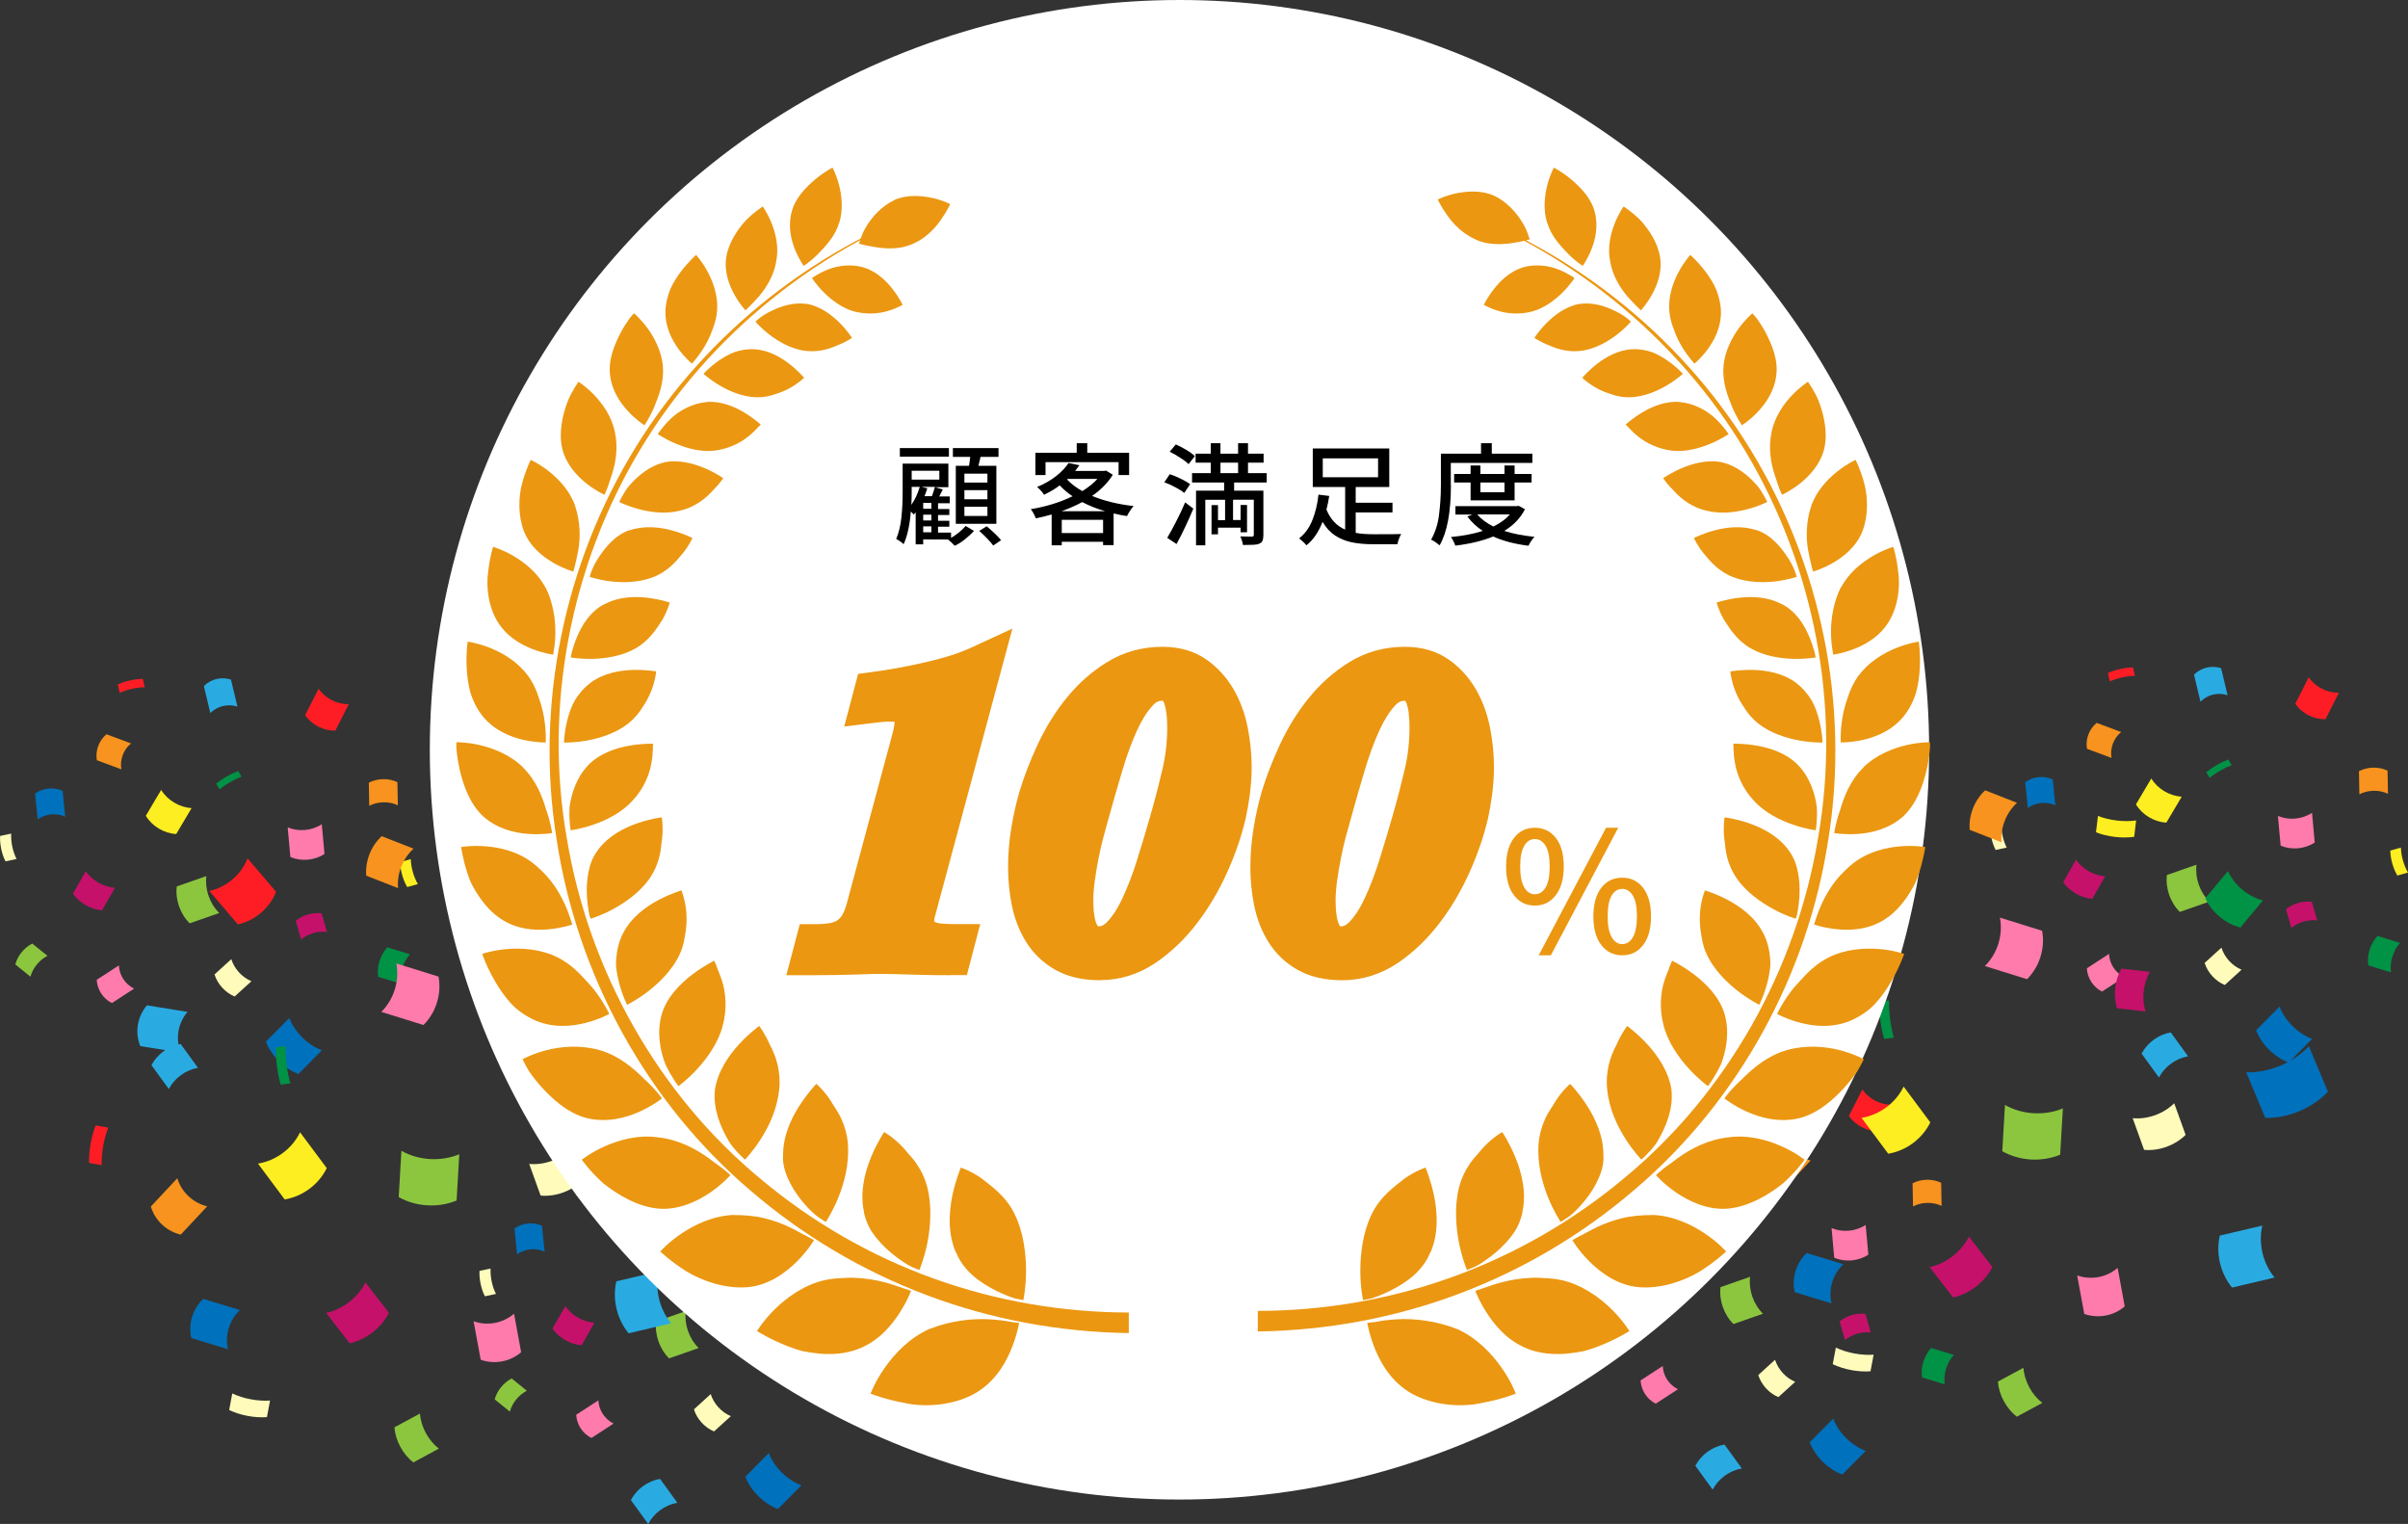 <?xml version="1.0" encoding="UTF-8"?>
<svg id="_レイヤー_2" data-name="レイヤー 2" xmlns="http://www.w3.org/2000/svg" viewBox="0 0 223.82 141.63">
  <rect x="0" y="0" width="223.82" height="141.63" fill="#333333" stroke="none"/>
  <defs>
    <style>
      .cls-1 {
        fill: #29abe2;
      }

      .cls-2 {
        fill: #0071bc;
      }

      .cls-3 {
        fill: #8cc63f;
      }

      .cls-4 {
        fill: #fff;
      }

      .cls-5 {
        fill: #009245;
      }

      .cls-6 {
        fill: #ff1d25;
      }

      .cls-7 {
        fill: #fffcbb;
      }

      .cls-8 {
        fill: #eb9711;
      }

      .cls-9 {
        fill: #fcee21;
      }

      .cls-10 {
        fill: #ff7bac;
      }

      .cls-11 {
        fill: #c5116a;
      }

      .cls-12 {
        fill: #f7931e;
      }
    </style>
  </defs>
  <g id="_月桂冠" data-name="月桂冠">
    <g>
      <g>
        <path class="cls-6" d="M154.62,101.62l-.17-.78c.68-.31,1.58-.51,2.33-.52l.17.78c-.75.01-1.65.21-2.33.52Z"/>
        <path class="cls-12" d="M154.78,108.73l-2.28-.85c-.15-.9.2-1.83.9-2.41l2.28.85c-.71.58-1.05,1.51-.9,2.41Z"/>
        <path class="cls-2" d="M147,113.38l-.24-2.4c.74-.53,1.73-.63,2.56-.25l.24,2.4c-.83-.37-1.82-.28-2.56.25Z"/>
        <path class="cls-1" d="M163.04,103.5l-.6-2.51c.66-.66,1.64-.89,2.52-.6l.6,2.51c-.89-.29-1.86-.06-2.52.6Z"/>
        <path class="cls-9" d="M182.33,119.39l-.99.28c-.39-.66-.64-1.55-.66-2.32l.99-.28c.02.76.27,1.66.66,2.32Z"/>
        <path class="cls-7" d="M145.04,117.06l-1.03.22c-.35-.68-.54-1.6-.5-2.36l1.03-.22c-.04.77.15,1.68.5,2.36Z"/>
        <path class="cls-5" d="M163.9,110.59l-.31-.53c.57-.46,1.36-.92,2.05-1.18l.31.53c-.69.26-1.48.71-2.05,1.18Z"/>
        <path class="cls-3" d="M146.32,128l-1.41-1.14c.22-.81.83-1.56,1.58-1.94l1.41,1.14c-.75.38-1.36,1.13-1.58,1.94Z"/>
        <path class="cls-11" d="M171.49,124.54l-.5-1.73c.64-.54,1.57-.81,2.4-.7l.5,1.73c-.83-.11-1.76.16-2.4.7Z"/>
        <path class="cls-10" d="M155.96,129.11l-2.06,1.34c-.82-.41-1.36-1.25-1.41-2.16l2.06-1.34c.04.92.59,1.75,1.41,2.16Z"/>
        <path class="cls-6" d="M175.91,102.68l-1.25,2.46c-1.1.02-2.18-.53-2.81-1.43l1.25-2.46c.63.9,1.71,1.45,2.81,1.43Z"/>
        <path class="cls-12" d="M177.81,112.12l-.04-2.15c.81-.42,1.84-.44,2.66-.05l.04,2.15c-.82-.39-1.85-.37-2.66.05Z"/>
        <path class="cls-2" d="M173.42,134.84l-2.18,2.2c-1.34-.51-2.51-1.67-3.03-3l2.18-2.2c.52,1.33,1.69,2.49,3.03,3Z"/>
        <path class="cls-1" d="M159.19,138.44l-1.61-2.22c.53-1.02,1.58-1.78,2.71-1.97l1.61,2.22c-1.13.19-2.18.95-2.71,1.97Z"/>
        <path class="cls-9" d="M161.3,112.33l-1.43,2.41c-1.14-.06-2.23-.72-2.83-1.69l1.43-2.41c.6.97,1.69,1.62,2.83,1.69Z"/>
        <path class="cls-7" d="M166.86,128.42l-1.56,1.42c-.87-.36-1.59-1.15-1.87-2.05l1.56-1.42c.28.9,1,1.69,1.87,2.05Z"/>
        <path class="cls-5" d="M180.76,128.66l-2.11-.65c-.14-.96.19-2.02.85-2.74l2.11.65c-.66.72-.98,1.78-.85,2.74Z"/>
        <path class="cls-3" d="M163.87,122.09l-2.75.96c-.88-.87-1.35-2.2-1.2-3.43l2.75-.96c-.15,1.23.31,2.56,1.2,3.43Z"/>
        <path class="cls-11" d="M154.18,119.74l-1.19,2.09c-1.06-.08-2.1-.68-2.71-1.54l1.19-2.09c.61.87,1.65,1.46,2.71,1.54Z"/>
        <path class="cls-10" d="M173.41,113.84l.25,2.76c-.92.61-2.15.72-3.17.29l-.25-2.76c1.02.43,2.24.32,3.17-.29Z"/>
      </g>
      <g>
        <path class="cls-6" d="M55.69,104.82l-.17-.78c.68-.31,1.58-.51,2.33-.52l.17.78c-.75.01-1.65.21-2.33.52Z"/>
        <path class="cls-12" d="M55.84,111.92l-2.28-.85c-.15-.9.2-1.83.9-2.41l2.28.85c-.71.58-1.05,1.51-.9,2.41Z"/>
        <path class="cls-2" d="M48.06,116.57l-.24-2.4c.74-.53,1.73-.63,2.56-.25l.24,2.4c-.83-.37-1.82-.28-2.56.25Z"/>
        <path class="cls-1" d="M64.11,106.69l-.6-2.51c.66-.66,1.64-.89,2.52-.6l.6,2.51c-.89-.29-1.86-.06-2.52.6Z"/>
        <path class="cls-9" d="M83.4,122.58l-.99.28c-.39-.66-.64-1.55-.66-2.32l.99-.28c.02.76.27,1.66.66,2.32Z"/>
        <path class="cls-7" d="M46.1,120.25l-1.03.22c-.35-.68-.54-1.6-.5-2.36l1.03-.22c-.04.77.15,1.68.5,2.36Z"/>
        <path class="cls-5" d="M64.96,113.78l-.31-.53c.57-.46,1.36-.92,2.05-1.18l.31.53c-.69.26-1.48.71-2.05,1.18Z"/>
        <path class="cls-3" d="M47.39,131.19l-1.41-1.14c.22-.81.83-1.56,1.58-1.94l1.41,1.14c-.75.38-1.36,1.13-1.58,1.94Z"/>
        <path class="cls-11" d="M72.56,127.73l-.5-1.73c.64-.54,1.57-.81,2.4-.7l.5,1.73c-.83-.11-1.76.16-2.4.7Z"/>
        <path class="cls-10" d="M57.03,132.3l-2.06,1.34c-.82-.41-1.36-1.25-1.41-2.16l2.06-1.34c.04.92.59,1.75,1.41,2.16Z"/>
        <path class="cls-6" d="M76.98,105.87l-1.25,2.46c-1.1.02-2.18-.53-2.81-1.43l1.25-2.46c.63.9,1.71,1.45,2.81,1.43Z"/>
        <path class="cls-12" d="M78.88,115.31l-.04-2.15c.81-.42,1.84-.44,2.66-.05l.04,2.15c-.82-.39-1.85-.37-2.66.05Z"/>
        <path class="cls-2" d="M74.49,138.04l-2.18,2.2c-1.34-.51-2.51-1.67-3.03-3l2.18-2.2c.52,1.33,1.69,2.49,3.03,3Z"/>
        <path class="cls-1" d="M60.25,141.63l-1.61-2.22c.53-1.02,1.58-1.78,2.71-1.97l1.61,2.22c-1.13.19-2.18.95-2.71,1.97Z"/>
        <path class="cls-9" d="M62.37,115.52l-1.43,2.41c-1.14-.06-2.23-.72-2.83-1.69l1.43-2.41c.6.97,1.69,1.62,2.83,1.69Z"/>
        <path class="cls-7" d="M67.93,131.61l-1.56,1.42c-.87-.36-1.59-1.15-1.87-2.05l1.56-1.42c.28.9,1,1.69,1.87,2.05Z"/>
        <path class="cls-5" d="M81.82,131.86l-2.11-.65c-.14-.96.19-2.02.85-2.74l2.11.65c-.66.72-.98,1.78-.85,2.74Z"/>
        <path class="cls-3" d="M64.94,125.28l-2.75.96c-.88-.87-1.35-2.2-1.2-3.43l2.75-.96c-.15,1.23.31,2.56,1.2,3.43Z"/>
        <path class="cls-11" d="M55.25,122.93l-1.19,2.09c-1.06-.08-2.1-.68-2.71-1.54l1.19-2.09c.61.87,1.65,1.46,2.71,1.54Z"/>
        <path class="cls-10" d="M74.48,117.03l.25,2.76c-.92.61-2.15.72-3.17.29l-.25-2.76c1.02.43,2.24.32,3.17-.29Z"/>
      </g>
      <g>
        <path class="cls-6" d="M196.1,63.33l-.17-.78c.68-.31,1.58-.51,2.33-.52l.17.78c-.75.01-1.65.21-2.33.52Z"/>
        <path class="cls-12" d="M196.26,70.44l-2.28-.85c-.15-.9.2-1.83.9-2.41l2.28.85c-.71.58-1.05,1.51-.9,2.41Z"/>
        <path class="cls-2" d="M188.48,75.09l-.24-2.4c.74-.53,1.73-.63,2.56-.25l.24,2.4c-.83-.37-1.82-.28-2.56.25Z"/>
        <path class="cls-1" d="M204.53,65.21l-.6-2.51c.66-.66,1.64-.89,2.52-.6l.6,2.51c-.89-.29-1.86-.06-2.52.6Z"/>
        <path class="cls-9" d="M223.82,81.09l-.99.28c-.39-.66-.64-1.55-.66-2.32l.99-.28c.02.76.27,1.66.66,2.32Z"/>
        <path class="cls-7" d="M186.52,78.77l-1.03.22c-.35-.68-.54-1.6-.5-2.36l1.03-.22c-.04.77.15,1.68.5,2.36Z"/>
        <path class="cls-5" d="M205.38,72.29l-.31-.53c.57-.46,1.36-.92,2.05-1.18l.31.53c-.69.26-1.48.71-2.05,1.18Z"/>
        <path class="cls-3" d="M187.81,89.71l-1.41-1.14c.22-.81.83-1.56,1.58-1.94l1.41,1.14c-.75.38-1.36,1.13-1.58,1.94Z"/>
        <path class="cls-11" d="M212.98,86.24l-.5-1.73c.64-.54,1.57-.81,2.4-.7l.5,1.73c-.83-.11-1.76.16-2.4.7Z"/>
        <path class="cls-10" d="M197.44,90.81l-2.06,1.34c-.82-.41-1.36-1.25-1.41-2.16l2.06-1.34c.04.92.59,1.75,1.41,2.16Z"/>
        <path class="cls-6" d="M217.4,64.38l-1.25,2.46c-1.1.02-2.18-.53-2.81-1.43l1.25-2.46c.63.9,1.71,1.45,2.81,1.43Z"/>
        <path class="cls-12" d="M219.3,73.82l-.04-2.15c.81-.42,1.84-.44,2.66-.05l.04,2.15c-.82-.39-1.85-.37-2.66.05Z"/>
        <path class="cls-2" d="M214.91,96.55l-2.18,2.2c-1.34-.51-2.51-1.67-3.03-3l2.18-2.2c.52,1.33,1.69,2.49,3.03,3Z"/>
        <path class="cls-1" d="M200.67,100.14l-1.61-2.22c.53-1.02,1.58-1.78,2.71-1.97l1.61,2.22c-1.13.19-2.18.95-2.71,1.97Z"/>
        <path class="cls-9" d="M202.79,74.04l-1.43,2.41c-1.14-.06-2.23-.72-2.83-1.69l1.43-2.41c.6.97,1.69,1.62,2.83,1.69Z"/>
        <path class="cls-7" d="M208.35,90.12l-1.56,1.42c-.87-.36-1.59-1.15-1.87-2.05l1.56-1.42c.28.9,1,1.69,1.87,2.05Z"/>
        <path class="cls-5" d="M222.24,90.37l-2.11-.65c-.14-.96.19-2.02.85-2.74l2.11.65c-.66.72-.98,1.78-.85,2.74Z"/>
        <path class="cls-3" d="M205.36,83.79l-2.75.96c-.88-.87-1.35-2.2-1.2-3.43l2.75-.96c-.15,1.23.31,2.56,1.2,3.43Z"/>
        <path class="cls-11" d="M195.67,81.44l-1.19,2.09c-1.06-.08-2.1-.68-2.71-1.54l1.19-2.09c.61.87,1.65,1.46,2.71,1.54Z"/>
        <path class="cls-10" d="M214.9,75.54l.25,2.76c-.92.61-2.15.72-3.17.29l-.25-2.76c1.02.43,2.24.32,3.17-.29Z"/>
      </g>
      <g>
        <path class="cls-6" d="M158.5,104.02l-1.17-.21c-.03-1.11.21-2.45.61-3.48l1.17.21c-.41,1.03-.64,2.37-.61,3.48Z"/>
        <path class="cls-12" d="M168.3,107.85l-2.46,2.63c-1.32-.31-2.39-1.31-2.78-2.61l2.46-2.63c.39,1.29,1.47,2.3,2.78,2.61Z"/>
        <path class="cls-2" d="M170.23,121.13l-3.41-1.04c-.3-1.31.13-2.72,1.11-3.64l3.41,1.04c-.98.92-1.41,2.33-1.11,3.64Z"/>
        <path class="cls-1" d="M165.86,93.58l-3.77-.61c-.52-1.28-.28-2.74.62-3.79l3.77.61c-.9,1.05-1.14,2.51-.62,3.79Z"/>
        <path class="cls-9" d="M198.55,76.25l-.18,1.52c-1.12.16-2.49,0-3.55-.42l.18-1.52c1.05.41,2.42.58,3.55.42Z"/>
        <path class="cls-7" d="M174.15,125.9l-.29,1.54c-1.13.09-2.49-.17-3.51-.66l.29-1.54c1.02.49,2.38.74,3.51.66Z"/>
        <path class="cls-5" d="M176.03,96.44l-.9.11c-.31-1.04-.48-2.38-.44-3.47l.9-.11c-.04,1.09.14,2.43.44,3.47Z"/>
        <path class="cls-3" d="M189.83,130.38l-2.37,1.28c-.98-.76-1.66-2.02-1.76-3.26l2.37-1.28c.1,1.24.78,2.5,1.76,3.26Z"/>
        <path class="cls-11" d="M199.42,94l-2.65-.3c-.37-1.19-.21-2.61.41-3.68l2.65.3c-.62,1.07-.78,2.5-.41,3.68Z"/>
        <path class="cls-10" d="M196.83,117.83l.66,3.58c-1.03.89-2.48,1.15-3.76.7l-.66-3.58c1.28.46,2.73.19,3.76-.7Z"/>
        <path class="cls-6" d="M172.05,75.51l2.65,3.11c-.59,1.51-1.96,2.68-3.55,3.03-.88-1.04-1.77-2.08-2.65-3.11,1.59-.34,2.96-1.51,3.55-3.03Z"/>
        <path class="cls-12" d="M186.04,78.28l-2.96-1.16c-.11-1.34.44-2.76,1.44-3.67l2.96,1.16c-1,.91-1.56,2.32-1.44,3.67Z"/>
        <path class="cls-2" d="M214.61,97.23l1.77,4.23c-1.46,1.54-3.71,2.48-5.83,2.43-.59-1.41-1.18-2.82-1.77-4.23,2.12.05,4.37-.89,5.83-2.43Z"/>
        <path class="cls-1" d="M211.42,118.73c-1.32.31-2.63.62-3.95.93-1.09-1.31-1.53-3.17-1.14-4.83l3.95-.93c-.39,1.66.05,3.52,1.14,4.83Z"/>
        <path class="cls-9" d="M176.94,100.98c.83,1.11,1.65,2.22,2.48,3.33-.74,1.52-2.25,2.64-3.91,2.91-.83-1.11-1.65-2.22-2.48-3.33,1.67-.27,3.18-1.39,3.91-2.91Z"/>
        <path class="cls-7" d="M202.09,102.53l1.06,2.94c-.99.98-2.48,1.52-3.86,1.39l-1.06-2.94c1.38.13,2.88-.41,3.86-1.39Z"/>
        <path class="cls-5" d="M210.34,83.68l-2.1,2.52c-1.4-.36-2.66-1.41-3.26-2.72l2.1-2.52c.61,1.31,1.87,2.36,3.26,2.72Z"/>
        <path class="cls-3" d="M191.74,103.01l-.25,4.3c-1.7.71-3.78.59-5.38-.32l.25-4.3c1.6.91,3.68,1.03,5.38.32Z"/>
        <path class="cls-11" d="M183.01,114.93l2.18,2.82c-.71,1.4-2.12,2.49-3.65,2.83l-2.18-2.82c1.53-.34,2.94-1.43,3.65-2.83Z"/>
        <path class="cls-10" d="M185.89,85.28l3.92,1.22c.31,1.61-.24,3.35-1.4,4.5l-3.92-1.22c1.17-1.15,1.71-2.89,1.4-4.5Z"/>
      </g>
      <g>
        <path class="cls-6" d="M11.12,64.39l-.17-.78c.68-.31,1.58-.51,2.33-.52l.17.78c-.75.01-1.65.21-2.33.52Z"/>
        <path class="cls-12" d="M11.28,71.5l-2.28-.85c-.15-.9.2-1.83.9-2.41l2.28.85c-.71.58-1.05,1.51-.9,2.41Z"/>
        <path class="cls-2" d="M3.5,76.15l-.24-2.4c.74-.53,1.73-.63,2.56-.25l.24,2.4c-.83-.37-1.82-.28-2.56.25Z"/>
        <path class="cls-1" d="M19.55,66.27l-.6-2.51c.66-.66,1.64-.89,2.52-.6l.6,2.51c-.89-.29-1.86-.06-2.52.6Z"/>
        <path class="cls-9" d="M38.84,82.16l-.99.28c-.39-.66-.64-1.55-.66-2.32l.99-.28c.02.76.27,1.66.66,2.32Z"/>
        <path class="cls-7" d="M1.54,79.83l-1.03.22c-.35-.68-.54-1.6-.5-2.36l1.03-.22c-.04.77.15,1.68.5,2.36Z"/>
        <path class="cls-5" d="M20.4,73.36l-.31-.53c.57-.46,1.36-.92,2.05-1.18l.31.53c-.69.26-1.48.71-2.05,1.18Z"/>
        <path class="cls-3" d="M2.83,90.77l-1.41-1.14c.22-.81.83-1.56,1.58-1.94l1.41,1.14c-.75.38-1.36,1.13-1.58,1.94Z"/>
        <path class="cls-11" d="M27.99,87.31l-.5-1.73c.64-.54,1.57-.81,2.4-.7l.5,1.73c-.83-.11-1.76.16-2.4.7Z"/>
        <path class="cls-10" d="M12.46,91.88l-2.06,1.34c-.82-.41-1.36-1.25-1.41-2.16l2.06-1.34c.04.92.59,1.75,1.41,2.16Z"/>
        <path class="cls-6" d="M32.42,65.44l-1.25,2.46c-1.1.02-2.18-.53-2.81-1.43l1.25-2.46c.63.9,1.71,1.45,2.81,1.43Z"/>
        <path class="cls-12" d="M34.32,74.89l-.04-2.15c.81-.42,1.84-.44,2.66-.05l.04,2.15c-.82-.39-1.85-.37-2.66.05Z"/>
        <path class="cls-2" d="M29.92,97.61l-2.18,2.2c-1.34-.51-2.51-1.67-3.03-3l2.18-2.2c.52,1.33,1.69,2.49,3.03,3Z"/>
        <path class="cls-1" d="M15.69,101.21l-1.61-2.22c.53-1.02,1.58-1.78,2.71-1.97l1.61,2.22c-1.13.19-2.18.95-2.71,1.97Z"/>
        <path class="cls-9" d="M17.81,75.1l-1.43,2.41c-1.14-.06-2.23-.72-2.83-1.69l1.43-2.41c.6.97,1.69,1.62,2.83,1.69Z"/>
        <path class="cls-7" d="M23.37,91.19l-1.56,1.42c-.87-.36-1.59-1.15-1.87-2.05l1.56-1.42c.28.9,1,1.69,1.87,2.05Z"/>
        <path class="cls-5" d="M37.26,91.43l-2.11-.65c-.14-.96.19-2.02.85-2.74l2.11.65c-.66.72-.98,1.78-.85,2.74Z"/>
        <path class="cls-3" d="M20.38,84.85l-2.75.96c-.88-.87-1.35-2.2-1.2-3.43l2.75-.96c-.15,1.23.31,2.56,1.2,3.43Z"/>
        <path class="cls-11" d="M10.68,82.51l-1.19,2.09c-1.06-.08-2.1-.68-2.71-1.54l1.19-2.09c.61.87,1.65,1.46,2.71,1.54Z"/>
        <path class="cls-10" d="M29.91,76.6l.25,2.76c-.92.61-2.15.72-3.17.29l-.25-2.76c1.02.43,2.24.32,3.17-.29Z"/>
      </g>
      <g>
        <path class="cls-6" d="M9.45,108.28l-1.17-.21c-.03-1.11.21-2.45.61-3.48l1.17.21c-.41,1.03-.64,2.37-.61,3.48Z"/>
        <path class="cls-12" d="M19.26,112.11l-2.46,2.63c-1.32-.31-2.39-1.31-2.78-2.61l2.46-2.63c.39,1.29,1.47,2.3,2.78,2.61Z"/>
        <path class="cls-2" d="M21.19,125.39l-3.41-1.04c-.3-1.31.13-2.72,1.11-3.64l3.41,1.04c-.98.92-1.41,2.33-1.11,3.64Z"/>
        <path class="cls-1" d="M16.81,97.83l-3.77-.61c-.52-1.28-.28-2.74.62-3.79l3.77.61c-.9,1.05-1.14,2.51-.62,3.79Z"/>
        <path class="cls-9" d="M49.51,80.5l-.18,1.52c-1.12.16-2.49,0-3.55-.42l.18-1.52c1.05.41,2.42.58,3.55.42Z"/>
        <path class="cls-7" d="M25.1,130.16l-.29,1.54c-1.13.09-2.49-.17-3.51-.66l.29-1.54c1.02.49,2.38.74,3.51.66Z"/>
        <path class="cls-5" d="M26.99,100.69l-.9.11c-.31-1.04-.48-2.38-.44-3.47l.9-.11c-.04,1.09.14,2.43.44,3.47Z"/>
        <path class="cls-3" d="M40.79,134.63l-2.37,1.28c-.98-.76-1.66-2.02-1.76-3.26l2.37-1.28c.1,1.24.78,2.5,1.76,3.26Z"/>
        <path class="cls-11" d="M50.38,98.25l-2.65-.3c-.37-1.19-.21-2.61.41-3.68l2.65.3c-.62,1.07-.78,2.5-.41,3.68Z"/>
        <path class="cls-10" d="M47.78,122.09l.66,3.58c-1.03.89-2.48,1.15-3.76.7l-.66-3.58c1.28.46,2.73.19,3.76-.7Z"/>
        <path class="cls-6" d="M23.01,79.77l2.65,3.11c-.59,1.51-1.96,2.68-3.55,3.03-.88-1.04-1.77-2.08-2.65-3.11,1.59-.34,2.96-1.51,3.55-3.03Z"/>
        <path class="cls-12" d="M37,82.54l-2.96-1.16c-.11-1.34.44-2.76,1.44-3.67l2.96,1.16c-1,.91-1.56,2.32-1.44,3.67Z"/>
        <path class="cls-2" d="M65.56,101.48c.59,1.41,1.18,2.82,1.77,4.23-1.46,1.54-3.71,2.48-5.83,2.43-.59-1.41-1.18-2.82-1.77-4.23,2.12.05,4.37-.89,5.83-2.43Z"/>
        <path class="cls-1" d="M62.38,122.98c-1.32.31-2.63.62-3.95.93-1.09-1.31-1.53-3.17-1.14-4.83l3.95-.93c-.39,1.66.05,3.52,1.14,4.83Z"/>
        <path class="cls-9" d="M27.89,105.23c.83,1.11,1.65,2.22,2.48,3.33-.74,1.52-2.25,2.64-3.91,2.91l-2.48-3.33c1.67-.27,3.18-1.39,3.91-2.91Z"/>
        <path class="cls-7" d="M53.05,106.78l1.06,2.94c-.99.98-2.48,1.52-3.86,1.39l-1.06-2.94c1.38.13,2.88-.41,3.86-1.39Z"/>
        <path class="cls-5" d="M61.29,87.93l-2.1,2.52c-1.4-.36-2.66-1.41-3.26-2.72l2.1-2.52c.61,1.31,1.87,2.36,3.26,2.72Z"/>
        <path class="cls-3" d="M42.69,107.27l-.25,4.3c-1.7.71-3.78.59-5.38-.32l.25-4.3c1.6.91,3.68,1.03,5.38.32Z"/>
        <path class="cls-11" d="M33.97,119.19l2.18,2.82c-.71,1.4-2.12,2.49-3.65,2.83l-2.18-2.82c1.53-.34,2.94-1.43,3.65-2.83Z"/>
        <path class="cls-10" d="M36.84,89.54l3.92,1.22c.31,1.61-.24,3.35-1.4,4.5l-3.92-1.22c1.17-1.15,1.71-2.89,1.4-4.5Z"/>
      </g>
      <circle class="cls-4" cx="109.63" cy="69.68" r="69.68"/>
      <g>
        <g>
          <path class="cls-8" d="M104.92,123.89c-6.4-.09-12.77-1.26-18.74-3.51-5.97-2.24-11.54-5.54-16.37-9.69-9.74-8.25-16.18-20.14-18.07-32.66-2.03-12.53.7-25.69,7.33-36.44,6.62-10.77,17.16-18.98,29.11-22.87-11.91,4.05-22.28,12.37-28.71,23.12-6.43,10.73-8.94,23.75-6.79,36.04,2.02,12.27,8.47,23.81,18.06,31.72,4.75,3.98,10.2,7.12,16.01,9.21,5.81,2.1,11.99,3.16,18.17,3.17v1.91Z"/>
          <g>
            <g>
              <path class="cls-8" d="M78,20.69c-.37,1.26-1.24,2.17-1.95,2.9-.71.72-1.35,1.12-1.35,1.12,0,0-.44-.61-.81-1.53-.37-.92-.66-2.17-.31-3.47.33-1.32,1.33-2.3,2.18-3.03.43-.36.84-.64,1.13-.82.3-.19.49-.28.49-.28,0,0,.36.65.61,1.62.25.97.4,2.26.02,3.5Z"/>
              <path class="cls-8" d="M80.31,24.86c-1.17-.35-2.44-.18-3.34.18-.9.36-1.5.8-1.5.8,0,0,.4.63,1.1,1.33.7.7,1.7,1.47,2.84,1.78,1.14.29,2.29.21,3.11-.05.42-.12.76-.26,1-.38.25-.13.38-.19.38-.19,0,0-.32-.68-.93-1.46-.6-.77-1.49-1.64-2.67-2.01Z"/>
            </g>
            <g>
              <path class="cls-8" d="M72.15,24.29c-.22,1.33-.93,2.46-1.6,3.25-.68.77-1.26,1.3-1.26,1.3,0,0-.53-.56-1.03-1.46-.5-.91-.97-2.15-.75-3.49.21-1.34,1.04-2.56,1.82-3.42.82-.81,1.57-1.28,1.57-1.28,0,0,.45.63.83,1.58.38.96.68,2.24.42,3.52Z"/>
              <path class="cls-8" d="M75.03,28.26c-1.24-.21-2.46.2-3.36.65-.92.43-1.45.98-1.45.98,0,0,.49.59,1.3,1.21.8.62,1.91,1.27,3.15,1.48,1.24.2,2.34-.11,3.14-.48.84-.31,1.38-.7,1.38-.7,0,0-.41-.65-1.13-1.38-.72-.72-1.75-1.52-3.02-1.78Z"/>
            </g>
            <g>
              <path class="cls-8" d="M66.66,28.78c-.04.69-.22,1.32-.46,1.91-.21.61-.49,1.15-.77,1.61-.56.91-1.12,1.49-1.12,1.49,0,0-.62-.5-1.24-1.35-.62-.85-1.24-2.05-1.22-3.47.01-.71.19-1.41.44-2.06.27-.63.64-1.19,1-1.67.72-.95,1.41-1.55,1.41-1.55,0,0,.54.58,1.05,1.52.51.93.99,2.22.91,3.58Z"/>
              <path class="cls-8" d="M70.13,32.46c-.66-.04-1.3.07-1.88.27-.56.22-1.06.52-1.49.82-.85.6-1.37,1.19-1.37,1.19,0,0,.58.54,1.5,1.08.91.54,2.15,1.07,3.42,1.1.64.02,1.22-.1,1.73-.28.53-.17,1.03-.37,1.42-.6.8-.45,1.28-.93,1.28-.93,0,0-.51-.61-1.33-1.26-.82-.64-1.97-1.32-3.29-1.39Z"/>
            </g>
            <g>
              <path class="cls-8" d="M61.61,34.07c.13,1.44-.38,2.72-.8,3.75-.43,1.02-.91,1.7-.91,1.7,0,0-.7-.43-1.45-1.22-.75-.79-1.56-1.93-1.74-3.4-.2-1.48.42-2.9.99-4,.29-.55.6-1,.82-1.31.24-.3.41-.47.41-.47,0,0,.63.52,1.27,1.4.63.87,1.3,2.13,1.42,3.55Z"/>
              <path class="cls-8" d="M65.65,37.37c-1.32.12-2.55.81-3.31,1.55-.77.74-1.2,1.42-1.2,1.42,0,0,.67.47,1.67.89,1,.42,2.33.8,3.61.65,1.27-.16,2.39-.71,3.11-1.3.37-.29.65-.57.85-.79.21-.2.33-.33.33-.33,0,0-.6-.56-1.53-1.12-.95-.57-2.19-1.09-3.53-.98Z"/>
            </g>
            <g>
              <path class="cls-8" d="M57.15,40.16c.33,1.45.07,2.88-.28,3.96-.19.53-.32,1.02-.46,1.34-.13.33-.23.52-.23.52,0,0-.77-.34-1.66-1.04-.87-.69-1.9-1.77-2.26-3.24-.34-1.45.01-3.04.45-4.25.21-.61.51-1.08.71-1.43.21-.34.35-.54.35-.54,0,0,.72.45,1.49,1.26.78.82,1.59,1.98,1.9,3.41Z"/>
              <path class="cls-8" d="M61.73,42.98c-1.33.3-2.41,1.22-3.15,2.05-.38.41-.59.84-.77,1.13-.17.3-.25.49-.25.49,0,0,.75.39,1.83.67,1.09.29,2.46.47,3.77.15,1.34-.3,2.33-1.06,2.98-1.76.32-.35.63-.65.8-.89.19-.23.28-.38.28-.38,0,0-.69-.49-1.72-.93-1.02-.43-2.42-.83-3.78-.54Z"/>
            </g>
            <g>
              <path class="cls-8" d="M53.46,47.04c.48,1.41.5,2.94.29,4.09-.21,1.15-.46,1.99-.46,1.99,0,0-.84-.23-1.85-.81-1.02-.59-2.19-1.52-2.75-2.96-.55-1.44-.5-3.15-.16-4.43.34-1.28.8-2.18.8-2.18,0,0,.8.35,1.71,1.08.91.72,1.94,1.81,2.43,3.22Z"/>
              <path class="cls-8" d="M58.54,49.26c-1.38.47-2.27,1.6-2.9,2.55-.64.95-.83,1.8-.83,1.8,0,0,.82.28,1.96.42,1.13.13,2.58.12,3.91-.38,1.33-.5,2.14-1.44,2.77-2.21.63-.77.91-1.44.91-1.44,0,0-.77-.4-1.88-.7-1.11-.3-2.56-.49-3.94-.02Z"/>
            </g>
            <g>
              <path class="cls-8" d="M50.72,54.61c.68,1.36.91,2.92.9,4.13,0,.61-.05,1.13-.11,1.5-.06.37-.09.6-.09.6,0,0-.89-.11-2.01-.55-1.1-.44-2.41-1.21-3.22-2.61-.81-1.39-1.01-3.15-.82-4.5.14-1.36.46-2.36.46-2.36,0,0,.86.24,1.9.85,1.04.61,2.25,1.57,2.97,2.94Z"/>
              <path class="cls-8" d="M56.23,56.12c-1.36.68-2.12,1.95-2.58,3.03-.23.54-.39,1.03-.48,1.38-.1.35-.12.57-.12.57,0,0,.88.16,2.07.13,1.2-.03,2.71-.26,3.95-.97,1.25-.71,1.94-1.79,2.49-2.65.51-.88.69-1.61.69-1.61,0,0-.85-.3-2.02-.44-1.17-.14-2.67-.13-3.99.57Z"/>
            </g>
            <g>
              <path class="cls-8" d="M49.05,62.76c.48.65.8,1.35,1.02,2.05.25.7.43,1.4.52,2.02.2,1.24.13,2.17.13,2.17,0,0-.93.02-2.12-.25-1.19-.28-2.65-.87-3.71-2.16-.53-.65-.91-1.41-1.16-2.19-.21-.78-.31-1.57-.35-2.28-.08-1.42.09-2.49.09-2.49,0,0,.92.12,2.07.58,1.15.46,2.55,1.26,3.5,2.55Z"/>
              <path class="cls-8" d="M54.9,63.45c-.61.45-1.1,1.03-1.47,1.64-.35.61-.55,1.26-.7,1.84-.3,1.17-.31,2.08-.31,2.08,0,0,.93.03,2.14-.19,1.21-.22,2.71-.68,3.86-1.6.57-.46,1-.99,1.32-1.52.37-.53.63-1.07.82-1.56.37-.97.43-1.74.43-1.74,0,0-.91-.17-2.13-.14-1.21.03-2.73.28-3.96,1.18Z"/>
            </g>
            <g>
              <path class="cls-8" d="M48.6,71.32c1.21,1.17,1.8,2.68,2.16,3.92.44,1.22.56,2.18.56,2.18,0,0-.94.17-2.21.08-1.27-.09-2.87-.46-4.19-1.62-1.25-1.16-1.86-2.91-2.19-4.34-.16-.72-.25-1.36-.29-1.82-.05-.46-.01-.74-.01-.74,0,0,.96-.02,2.19.27,1.22.29,2.8.89,3.99,2.06Z"/>
              <path class="cls-8" d="M54.67,71.12c-1.08,1.11-1.57,2.65-1.73,3.88-.07,1.23.1,2.16.1,2.16,0,0,.95-.11,2.14-.53,1.19-.41,2.63-1.12,3.61-2.22,1.05-1.11,1.57-2.42,1.75-3.46.1-.52.13-.98.14-1.3,0-.33.02-.53.02-.53,0,0-.95-.04-2.2.18-1.26.22-2.74.7-3.83,1.81Z"/>
            </g>
            <g>
              <path class="cls-8" d="M49.45,80.14c.65.51,1.26,1.11,1.76,1.74.49.63.87,1.29,1.16,1.88.29.6.49,1.14.62,1.53.12.4.21.63.21.63,0,0-.93.33-2.24.45-1.31.12-2.95,0-4.43-.99-.74-.49-1.35-1.15-1.87-1.87-.51-.72-.94-1.48-1.16-2.2-.49-1.43-.64-2.59-.64-2.59,0,0,.97-.17,2.28-.07,1.31.1,2.96.48,4.3,1.49Z"/>
              <path class="cls-8" d="M55.6,78.97c-.52.66-.77,1.39-.91,2.11-.14.73-.17,1.45-.14,2.09.03.64.11,1.2.18,1.59.06.4.17.62.17.62,0,0,.95-.27,2.08-.89,1.14-.62,2.53-1.58,3.42-2.88.44-.65.72-1.32.88-1.96.17-.64.18-1.25.27-1.8.11-1.1-.04-1.89-.04-1.89,0,0-.98.11-2.21.53-1.23.42-2.71,1.15-3.7,2.47Z"/>
            </g>
            <g>
              <path class="cls-8" d="M51.84,88.98c.79.4,1.46.93,2.02,1.5.54.59,1.12,1.15,1.52,1.71.83,1.1,1.25,2.04,1.25,2.04,0,0-.89.5-2.19.83-1.3.34-3.02.5-4.72-.24-.83-.38-1.65-.92-2.24-1.58-.6-.66-1.1-1.4-1.49-2.08-.79-1.37-1.17-2.51-1.17-2.51,0,0,.96-.34,2.32-.45,1.36-.11,3.12-.01,4.7.78Z"/>
              <path class="cls-8" d="M57.9,86.75c-.37.74-.56,1.54-.62,2.32-.09.79.09,1.5.23,2.14.31,1.28.78,2.17.78,2.17,0,0,.91-.44,1.98-1.27,1.06-.83,2.29-2.03,2.93-3.48.34-.73.43-1.42.54-2.12.1-.69.09-1.34.04-1.89-.12-1.11-.44-1.87-.44-1.87,0,0-.98.28-2.15.9-1.17.63-2.54,1.61-3.28,3.1Z"/>
            </g>
            <g>
              <path class="cls-8" d="M55.72,97.59c1.79.51,3.14,1.67,4.14,2.67,1.06.95,1.67,1.82,1.67,1.82,0,0-.81.66-2.08,1.23-1.27.57-3,1.05-4.88.61-1.84-.47-3.34-1.87-4.42-3.1-.53-.62-.97-1.19-1.2-1.65-.25-.45-.38-.73-.38-.73,0,0,.92-.51,2.26-.85,1.35-.34,3.09-.5,4.89,0Z"/>
              <path class="cls-8" d="M61.5,94.29c-.46,1.61-.15,3.36.35,4.62.57,1.22,1.21,2.03,1.21,2.03,0,0,.85-.61,1.78-1.63.93-1.02,1.95-2.45,2.34-4.01.43-1.59.27-3.1-.08-4.18-.17-.54-.39-.98-.49-1.32-.13-.33-.22-.52-.22-.52,0,0-.94.45-2.05,1.29-1.1.84-2.39,2.11-2.84,3.72Z"/>
            </g>
            <g>
              <path class="cls-8" d="M61.16,105.7c1.91.2,3.55,1.09,4.72,1.94.57.45,1.11.79,1.46,1.09.35.28.55.48.55.48,0,0-.71.82-1.89,1.63-1.17.79-2.91,1.65-4.84,1.48-1.92-.19-3.76-1.29-5.09-2.35-1.25-1.12-1.99-2.19-1.99-2.19,0,0,.84-.68,2.16-1.26,1.32-.59,3.09-1.08,4.92-.82Z"/>
              <path class="cls-8" d="M66.45,101.32c-.18,1.71.5,3.37,1.21,4.59.34.63.78,1.05,1.07,1.37.3.31.51.49.51.49,0,0,.76-.77,1.51-1.97.78-1.22,1.49-2.79,1.67-4.5.19-1.72-.3-3.17-.85-4.18-.47-1.09-1-1.77-1-1.77,0,0-.88.62-1.85,1.67-.96,1.04-2.02,2.53-2.28,4.31Z"/>
            </g>
            <g>
              <path class="cls-8" d="M68.2,112.92c.93,0,1.92.07,2.79.28.88.21,1.68.51,2.36.83.68.32,1.23.67,1.66.86.42.22.65.37.65.37,0,0-.56.96-1.62,2.01-1.05,1.04-2.64,2.21-4.62,2.36-1.98.15-4.12-.56-5.61-1.47-1.48-.93-2.44-1.85-2.44-1.85,0,0,.73-.84,1.97-1.67,1.23-.83,2.96-1.66,4.87-1.73Z"/>
              <path class="cls-8" d="M72.77,107.52c0,.95.32,1.74.7,2.49.39.74.88,1.4,1.36,1.94.48.55.94.99,1.32,1.22.37.26.61.39.61.39,0,0,.62-.92,1.17-2.28.55-1.36,1-3.11.89-4.9-.07-.88-.29-1.66-.59-2.33-.29-.69-.71-1.2-1.01-1.74-.66-1.02-1.34-1.58-1.34-1.58,0,0-.78.79-1.57,2.02-.79,1.23-1.58,2.91-1.52,4.77Z"/>
            </g>
            <g>
              <path class="cls-8" d="M76.67,118.97c.48-.11.97-.16,1.44-.18.48-.04.97-.06,1.44-.03.93.04,1.81.19,2.56.38.76.18,1.38.44,1.84.58.46.14.73.25.73.25,0,0-.39,1.08-1.26,2.34-.43.63-1,1.32-1.7,1.91-.69.57-1.53,1.06-2.53,1.34-1,.28-2.07.33-3.11.23-.52-.05-1.03-.13-1.52-.23-.48-.13-.93-.29-1.35-.45-1.69-.66-2.85-1.41-2.85-1.41,0,0,.59-.98,1.69-2.06,1.1-1.07,2.7-2.24,4.63-2.68Z"/>
              <path class="cls-8" d="M80.29,112.64c.1.46.26.91.45,1.32.2.4.45.75.72,1.09.54.67,1.16,1.24,1.75,1.69.59.45,1.14.82,1.56,1.01.42.19.69.27.69.27,0,0,.45-1.05.74-2.53.15-.74.25-1.58.27-2.45.02-.9-.05-1.82-.28-2.7-.23-.88-.6-1.62-1.03-2.23-.21-.31-.44-.58-.68-.83-.22-.28-.44-.53-.65-.75-.86-.89-1.65-1.32-1.65-1.32,0,0-.65.95-1.22,2.34-.57,1.39-1.06,3.24-.65,5.09Z"/>
            </g>
            <g>
              <path class="cls-8" d="M86.42,123.5c1.86-.74,3.94-.99,5.54-.89.8.04,1.49.14,1.97.24.5.05.79.1.79.1,0,0-.18,1.17-.8,2.62-.63,1.48-1.72,3.15-3.64,4.11-1.92.94-4.35,1.12-6.17.71-1.85-.33-3.19-.87-3.19-.87,0,0,.4-1.11,1.32-2.41.91-1.3,2.31-2.8,4.19-3.62Z"/>
              <path class="cls-8" d="M88.86,116.38c.75,1.86,2.38,2.89,3.74,3.58.69.34,1.32.58,1.77.72.47.1.75.14.75.14,0,0,.25-1.16.25-2.71,0-1.52-.22-3.54-1.03-5.21-.8-1.7-2.1-2.59-3.11-3.39-1.03-.72-1.92-1-1.92-1,0,0-.47,1.08-.79,2.6-.31,1.52-.45,3.48.32,5.27Z"/>
            </g>
          </g>
          <path class="cls-8" d="M83.13,18.6c-1.21.56-2.07,1.57-2.59,2.42-.27.42-.43.84-.54,1.14-.11.3-.16.48-.16.48,0,0,.18.06.48.13.3.07.71.14,1.21.22.99.15,2.23.18,3.34-.34,1.12-.49,1.97-1.34,2.55-2.17.58-.81.9-1.51.9-1.51,0,0-.65-.35-1.64-.57-.98-.21-2.33-.35-3.55.18Z"/>
        </g>
        <g>
          <path class="cls-8" d="M116.89,121.83c6.16-.01,12.32-1.06,18.12-3.16,5.8-2.09,11.23-5.22,15.97-9.19,9.56-7.89,16-19.39,18.01-31.63,2.15-12.25-.36-25.23-6.77-35.94-6.41-10.72-16.75-19.02-28.63-23.06,11.92,3.88,22.43,12.07,29.04,22.81,6.61,10.72,9.33,23.84,7.31,36.34-1.89,12.49-8.31,24.34-18.02,32.57-4.82,4.14-10.36,7.43-16.32,9.67-5.96,2.24-12.31,3.41-18.69,3.5v-1.91Z"/>
          <g>
            <g>
              <path class="cls-8" d="M141.51,24.86c1.17-.35,2.44-.18,3.34.18.9.36,1.5.8,1.5.8,0,0-.4.63-1.1,1.33-.7.7-1.7,1.47-2.84,1.78-1.14.29-2.29.21-3.11-.05-.42-.12-.76-.26-1-.38-.25-.13-.38-.19-.38-.19,0,0,.32-.68.93-1.46.6-.77,1.49-1.64,2.67-2.01Z"/>
              <path class="cls-8" d="M143.81,20.69c.37,1.26,1.24,2.17,1.95,2.9.71.72,1.35,1.12,1.35,1.12,0,0,.44-.61.81-1.53.37-.92.66-2.17.31-3.47-.33-1.32-1.33-2.3-2.18-3.03-.43-.36-.84-.64-1.13-.82-.3-.19-.49-.28-.49-.28,0,0-.36.65-.61,1.62-.25.97-.4,2.26-.02,3.5Z"/>
            </g>
            <g>
              <path class="cls-8" d="M146.78,28.26c1.24-.21,2.46.2,3.36.65.92.43,1.45.98,1.45.98,0,0-.49.59-1.3,1.21-.8.62-1.91,1.27-3.15,1.48-1.24.2-2.34-.11-3.14-.48-.84-.31-1.38-.7-1.38-.7,0,0,.41-.65,1.13-1.38.72-.72,1.75-1.52,3.02-1.78Z"/>
              <path class="cls-8" d="M149.66,24.29c.22,1.33.93,2.46,1.6,3.25.68.77,1.26,1.3,1.26,1.3,0,0,.53-.56,1.03-1.46.5-.91.97-2.15.75-3.49-.21-1.34-1.04-2.56-1.82-3.42-.82-.81-1.57-1.28-1.57-1.28,0,0-.45.63-.83,1.58-.38.96-.68,2.24-.42,3.52Z"/>
            </g>
            <g>
              <path class="cls-8" d="M151.68,32.46c.66-.04,1.3.07,1.88.27.56.22,1.06.52,1.49.82.85.6,1.37,1.19,1.37,1.19,0,0-.58.54-1.5,1.08-.91.54-2.15,1.07-3.42,1.1-.64.02-1.22-.1-1.73-.28-.53-.17-1.03-.37-1.42-.6-.8-.45-1.28-.93-1.28-.93,0,0,.51-.61,1.33-1.26.82-.64,1.97-1.32,3.29-1.39Z"/>
              <path class="cls-8" d="M155.15,28.78c.04.69.22,1.32.46,1.91.21.61.49,1.15.77,1.61.56.91,1.12,1.49,1.12,1.49,0,0,.62-.5,1.24-1.35.62-.85,1.24-2.05,1.22-3.47-.01-.71-.19-1.41-.44-2.06-.27-.63-.64-1.19-1-1.67-.72-.95-1.41-1.55-1.41-1.55,0,0-.54.58-1.05,1.52-.51.93-.99,2.22-.91,3.58Z"/>
            </g>
            <g>
              <path class="cls-8" d="M156.16,37.37c1.32.12,2.55.81,3.31,1.55.77.74,1.2,1.42,1.2,1.42,0,0-.67.47-1.67.89-1,.42-2.33.8-3.61.65-1.27-.16-2.39-.71-3.11-1.3-.37-.29-.65-.57-.85-.79-.21-.2-.33-.33-.33-.33,0,0,.6-.56,1.53-1.12.95-.57,2.19-1.09,3.53-.98Z"/>
              <path class="cls-8" d="M160.2,34.07c-.13,1.44.38,2.72.8,3.75.43,1.02.91,1.7.91,1.7,0,0,.7-.43,1.45-1.22.75-.79,1.56-1.93,1.74-3.4.2-1.48-.42-2.9-.99-4-.29-.55-.6-1-.82-1.31-.24-.3-.41-.47-.41-.47,0,0-.63.52-1.27,1.4-.63.87-1.3,2.13-1.42,3.55Z"/>
            </g>
            <g>
              <path class="cls-8" d="M160.09,42.98c1.33.3,2.41,1.22,3.15,2.05.38.41.59.84.77,1.13.17.3.25.49.25.49,0,0-.75.39-1.83.67-1.09.29-2.46.47-3.78.15-1.34-.3-2.33-1.06-2.98-1.76-.32-.35-.63-.65-.8-.89-.19-.23-.28-.38-.28-.38,0,0,.69-.49,1.72-.93,1.02-.43,2.42-.83,3.78-.54Z"/>
              <path class="cls-8" d="M164.67,40.16c-.33,1.45-.07,2.88.28,3.96.19.53.32,1.02.46,1.34.13.33.23.52.23.52,0,0,.77-.34,1.66-1.04.87-.69,1.9-1.77,2.26-3.24.34-1.45-.01-3.04-.45-4.25-.21-.61-.51-1.08-.71-1.43-.21-.34-.35-.54-.35-.54,0,0-.72.45-1.49,1.26-.78.82-1.59,1.98-1.9,3.41Z"/>
            </g>
            <g>
              <path class="cls-8" d="M163.27,49.26c1.38.47,2.27,1.6,2.9,2.55.64.95.83,1.8.83,1.8,0,0-.82.28-1.96.42-1.13.13-2.58.12-3.91-.38-1.33-.5-2.14-1.44-2.77-2.21-.63-.77-.91-1.44-.91-1.44,0,0,.77-.4,1.88-.7,1.11-.3,2.56-.49,3.94-.02Z"/>
              <path class="cls-8" d="M168.35,47.04c-.48,1.41-.5,2.94-.29,4.09.21,1.15.46,1.99.46,1.99,0,0,.84-.23,1.85-.81,1.02-.59,2.19-1.52,2.75-2.96.55-1.44.5-3.15.16-4.43-.34-1.28-.8-2.18-.8-2.18,0,0-.8.35-1.71,1.08-.91.72-1.94,1.81-2.43,3.22Z"/>
            </g>
            <g>
              <path class="cls-8" d="M165.58,56.12c1.36.68,2.12,1.95,2.58,3.03.23.54.39,1.03.48,1.38.1.35.12.57.12.57,0,0-.88.16-2.07.13-1.2-.03-2.71-.26-3.95-.97-1.25-.71-1.94-1.79-2.49-2.65-.51-.88-.69-1.61-.69-1.61,0,0,.85-.3,2.02-.44,1.17-.14,2.67-.13,3.99.57Z"/>
              <path class="cls-8" d="M171.09,54.61c-.68,1.36-.91,2.92-.9,4.13,0,.61.05,1.13.11,1.5.06.37.09.6.09.6,0,0,.89-.11,2.01-.55,1.1-.44,2.41-1.21,3.22-2.61.81-1.39,1.01-3.15.82-4.5-.14-1.36-.46-2.36-.46-2.36,0,0-.86.24-1.9.85-1.04.61-2.25,1.57-2.97,2.94Z"/>
            </g>
            <g>
              <path class="cls-8" d="M166.92,63.45c.61.45,1.1,1.03,1.47,1.64.35.61.55,1.26.7,1.84.3,1.17.31,2.08.31,2.08,0,0-.93.03-2.14-.19-1.21-.22-2.71-.68-3.86-1.6-.57-.46-1-.99-1.32-1.52-.37-.53-.63-1.07-.82-1.56-.37-.97-.43-1.74-.43-1.74,0,0,.91-.17,2.13-.14,1.21.03,2.73.28,3.96,1.18Z"/>
              <path class="cls-8" d="M172.77,62.76c-.48.65-.8,1.35-1.02,2.05-.25.7-.43,1.4-.52,2.02-.2,1.24-.13,2.17-.13,2.17,0,0,.93.02,2.12-.25,1.19-.28,2.65-.87,3.71-2.16.53-.65.91-1.41,1.16-2.19.21-.78.31-1.57.35-2.28.08-1.42-.09-2.49-.09-2.49,0,0-.92.12-2.07.58-1.15.46-2.55,1.26-3.5,2.55Z"/>
            </g>
            <g>
              <path class="cls-8" d="M167.14,71.12c1.08,1.11,1.57,2.65,1.73,3.88.07,1.23-.1,2.16-.1,2.16,0,0-.95-.11-2.14-.53-1.19-.41-2.63-1.12-3.61-2.22-1.05-1.11-1.57-2.42-1.75-3.46-.1-.52-.13-.98-.14-1.3,0-.33-.02-.53-.02-.53,0,0,.95-.04,2.2.18,1.26.22,2.74.7,3.83,1.81Z"/>
              <path class="cls-8" d="M173.21,71.32c-1.21,1.17-1.8,2.68-2.16,3.92-.44,1.22-.56,2.18-.56,2.18,0,0,.94.17,2.21.08,1.27-.09,2.87-.46,4.19-1.62,1.25-1.16,1.86-2.91,2.19-4.34.16-.72.25-1.36.29-1.82.05-.46.01-.74.01-.74,0,0-.96-.02-2.19.27-1.22.29-2.8.89-3.99,2.06Z"/>
            </g>
            <g>
              <path class="cls-8" d="M166.21,78.97c.52.66.77,1.39.91,2.11.14.73.17,1.45.14,2.09-.03.64-.11,1.2-.18,1.59-.06.4-.17.62-.17.62,0,0-.95-.27-2.08-.89-1.14-.62-2.53-1.58-3.42-2.88-.44-.65-.72-1.32-.88-1.96-.17-.64-.18-1.25-.27-1.8-.11-1.1.04-1.89.04-1.89,0,0,.98.11,2.21.53,1.23.42,2.71,1.15,3.7,2.47Z"/>
              <path class="cls-8" d="M172.36,80.14c-.65.51-1.26,1.11-1.76,1.74-.49.63-.87,1.29-1.16,1.88-.29.6-.49,1.14-.62,1.53-.12.4-.21.63-.21.63,0,0,.93.33,2.24.45,1.31.12,2.95,0,4.43-.99.74-.49,1.35-1.15,1.87-1.87.51-.72.94-1.48,1.16-2.2.49-1.43.64-2.59.64-2.59,0,0-.97-.17-2.28-.07-1.31.1-2.96.48-4.3,1.49Z"/>
            </g>
            <g>
              <path class="cls-8" d="M163.91,86.75c.37.74.56,1.54.62,2.32.09.79-.09,1.5-.23,2.14-.31,1.28-.78,2.17-.78,2.17,0,0-.91-.44-1.98-1.27-1.06-.83-2.29-2.03-2.93-3.48-.34-.73-.43-1.42-.54-2.12-.1-.69-.09-1.34-.04-1.89.12-1.11.44-1.87.44-1.87,0,0,.98.28,2.15.9,1.17.63,2.54,1.61,3.28,3.1Z"/>
              <path class="cls-8" d="M169.97,88.98c-.79.4-1.46.93-2.02,1.5-.54.59-1.12,1.15-1.52,1.71-.83,1.1-1.25,2.04-1.25,2.04,0,0,.89.5,2.19.83,1.3.34,3.02.5,4.72-.24.83-.38,1.65-.92,2.24-1.58.6-.66,1.1-1.4,1.49-2.08.79-1.37,1.17-2.51,1.17-2.51,0,0-.96-.34-2.32-.45-1.36-.11-3.12-.01-4.7.78Z"/>
            </g>
            <g>
              <path class="cls-8" d="M160.31,94.29c.46,1.61.15,3.36-.35,4.62-.57,1.22-1.21,2.03-1.21,2.03,0,0-.85-.61-1.78-1.63-.93-1.02-1.95-2.45-2.34-4.01-.43-1.59-.27-3.1.08-4.18.17-.54.39-.98.49-1.32.13-.33.22-.52.22-.52,0,0,.94.45,2.05,1.29,1.1.84,2.39,2.11,2.84,3.72Z"/>
              <path class="cls-8" d="M166.09,97.59c-1.79.51-3.14,1.67-4.14,2.67-1.06.95-1.67,1.82-1.67,1.82,0,0,.81.66,2.08,1.23,1.27.57,3,1.05,4.88.61,1.84-.47,3.34-1.87,4.42-3.1.53-.62.97-1.19,1.2-1.65.25-.45.38-.73.38-.73,0,0-.92-.51-2.26-.85-1.35-.34-3.09-.5-4.89,0Z"/>
            </g>
            <g>
              <path class="cls-8" d="M155.36,101.32c.18,1.71-.5,3.37-1.21,4.59-.34.63-.78,1.05-1.07,1.37-.3.31-.51.49-.51.49,0,0-.76-.77-1.51-1.97-.78-1.22-1.49-2.79-1.67-4.5-.19-1.72.3-3.17.85-4.18.47-1.09,1-1.77,1-1.77,0,0,.88.62,1.85,1.67.96,1.04,2.02,2.53,2.28,4.31Z"/>
              <path class="cls-8" d="M160.65,105.7c-1.91.2-3.55,1.09-4.72,1.94-.57.45-1.11.79-1.46,1.09-.35.28-.55.48-.55.48,0,0,.71.82,1.89,1.63,1.17.79,2.91,1.65,4.84,1.48,1.92-.19,3.76-1.29,5.09-2.35,1.25-1.12,1.99-2.19,1.99-2.19,0,0-.84-.68-2.16-1.26-1.32-.59-3.09-1.08-4.92-.82Z"/>
            </g>
            <g>
              <path class="cls-8" d="M149.05,107.52c0,.95-.32,1.74-.7,2.49-.39.74-.88,1.4-1.36,1.94-.48.55-.94.99-1.32,1.22-.37.26-.61.39-.61.39,0,0-.62-.92-1.17-2.28-.55-1.36-1-3.11-.89-4.9.07-.88.29-1.66.59-2.33.29-.69.71-1.2,1.01-1.74.66-1.02,1.34-1.58,1.34-1.58,0,0,.78.79,1.57,2.02.79,1.23,1.58,2.91,1.52,4.77Z"/>
              <path class="cls-8" d="M153.61,112.92c-.93,0-1.92.07-2.79.28-.88.21-1.68.51-2.36.83-.68.32-1.23.67-1.66.86-.42.22-.65.37-.65.37,0,0,.56.96,1.62,2.01,1.05,1.04,2.64,2.21,4.62,2.36,1.98.15,4.12-.56,5.61-1.47,1.48-.93,2.44-1.85,2.44-1.85,0,0-.73-.84-1.97-1.67-1.23-.83-2.96-1.66-4.87-1.73Z"/>
            </g>
            <g>
              <path class="cls-8" d="M141.52,112.64c-.1.46-.26.91-.45,1.32-.2.4-.45.75-.72,1.09-.54.67-1.16,1.24-1.75,1.69-.59.45-1.14.82-1.56,1.01-.42.19-.69.27-.69.27,0,0-.45-1.05-.74-2.53-.15-.74-.25-1.58-.27-2.45-.02-.9.05-1.82.28-2.7.23-.88.6-1.62,1.03-2.23.21-.31.44-.58.68-.83.22-.28.44-.53.65-.75.86-.89,1.65-1.32,1.65-1.32,0,0,.65.95,1.22,2.34.57,1.39,1.06,3.24.65,5.09Z"/>
              <path class="cls-8" d="M145.14,118.97c-.48-.11-.97-.16-1.44-.18-.48-.04-.97-.06-1.44-.03-.93.04-1.81.19-2.56.38-.76.18-1.38.44-1.84.58-.46.14-.73.25-.73.25,0,0,.39,1.08,1.26,2.34.43.63,1,1.32,1.7,1.91.69.57,1.53,1.06,2.53,1.34,1,.28,2.07.33,3.11.23.52-.05,1.03-.13,1.52-.23.48-.13.93-.29,1.35-.45,1.69-.66,2.85-1.41,2.85-1.41,0,0-.59-.98-1.69-2.06-1.1-1.07-2.7-2.24-4.63-2.68Z"/>
            </g>
            <g>
              <path class="cls-8" d="M132.95,116.38c-.75,1.86-2.38,2.89-3.74,3.58-.69.34-1.32.58-1.77.72-.47.1-.75.14-.75.14,0,0-.25-1.16-.25-2.71,0-1.52.22-3.54,1.03-5.21.8-1.7,2.1-2.59,3.11-3.39,1.03-.72,1.92-1,1.92-1,0,0,.47,1.08.79,2.6.31,1.52.45,3.48-.32,5.27Z"/>
              <path class="cls-8" d="M135.39,123.5c-1.86-.74-3.94-.99-5.54-.89-.8.04-1.49.14-1.97.24-.5.05-.79.1-.79.1,0,0,.18,1.17.8,2.62.63,1.48,1.72,3.15,3.64,4.11,1.92.94,4.35,1.12,6.17.71,1.85-.33,3.19-.87,3.19-.87,0,0-.4-1.11-1.32-2.41-.91-1.3-2.31-2.8-4.19-3.62Z"/>
            </g>
          </g>
          <path class="cls-8" d="M137.12,22.25c1.11.52,2.36.49,3.36.35.5-.08.92-.15,1.22-.22.3-.07.48-.13.48-.13,0,0-.05-.19-.16-.49-.11-.3-.28-.72-.55-1.14-.53-.86-1.4-1.87-2.61-2.44-1.23-.54-2.59-.4-3.57-.2-.99.22-1.65.56-1.65.56,0,0,.32.71.91,1.52.59.83,1.45,1.68,2.58,2.18Z"/>
        </g>
        <g>
          <path d="M88.42,49.97c.26-.14.5-.32.75-.52.24-.2.44-.39.58-.57l.78.46c-.23.26-.52.52-.84.78s-.64.46-.95.6c-.2-.22-.41-.41-.62-.58h.02s-2.33-.01-2.33-.01v.46h-.7v-2.98l-.17.21c-.07-.08-.16-.17-.28-.28-.1,1.26-.32,2.28-.67,3.04-.07-.08-.18-.17-.33-.27-.15-.11-.27-.18-.36-.22.24-.57.4-1.22.48-1.96.08-.73.12-1.53.12-2.39v-2.65h4.25v2.19h-1.23l.71.21-.33.65h.98v.63h-1.09v.54h1.05v.55h-1.05v.54h1.05v.55h-1.05v.55h1.21v.5ZM88.2,41.64v.8h-4.56v-.8h4.56ZM84.74,45.71c0,.37-.01.78-.03,1.21.33-.48.59-1.03.78-1.67h-.75v.46ZM87.31,43.75h-2.57v.82h2.57v-.82ZM86.19,45.39c-.09.29-.18.53-.26.72h.69c.11-.28.2-.57.28-.86h-1.24l.53.13ZM86.57,47.28v-.54h-.76v.54h.76ZM86.57,48.37v-.54h-.76v.54h.76ZM85.81,48.92v.55h.76v-.55h-.76ZM90.07,43.29c.05-.32.09-.59.11-.83h-1.61v-.82h4.24v.82h-1.67c-.03.14-.06.26-.08.35l-.12.48h1.67v5.39h-3.77v-5.39h1.23ZM91.78,44.85v-.83h-2.14v.83h2.14ZM91.78,46.4v-.85h-2.14v.85h2.14ZM91.78,47.95v-.86h-2.14v.86h2.14ZM91.7,48.9c.64.54,1.08.97,1.35,1.3l-.73.5c-.12-.17-.31-.39-.55-.64s-.5-.5-.75-.72l.69-.43Z"/>
          <path d="M103.43,44.13c-.45.72-1.09,1.38-1.92,1.96,1.14.47,2.43.78,3.86.94-.1.1-.2.24-.32.42-.12.18-.22.35-.3.51-.39-.06-.8-.13-1.24-.24v2.94h-.98v-.31h-3.84v.33h-.94v-2.87c-.39.12-.88.24-1.47.36-.05-.13-.12-.28-.21-.45-.09-.17-.18-.3-.26-.4,1.44-.24,2.73-.64,3.88-1.2-.47-.32-.87-.66-1.19-1.01-.42.32-.91.61-1.46.87-.07-.12-.17-.25-.3-.39s-.24-.25-.35-.33c.68-.28,1.27-.62,1.77-1.01.5-.39.88-.8,1.16-1.22l1.01.21c-.12.17-.26.35-.4.53h2.69l.18-.04.63.39ZM97.18,42.95v1.2h-.94v-2.07h3.84v-.89h.98v.89h3.89v2.07h-.98v-1.2h-6.79ZM102.72,47.51c-.79-.23-1.5-.52-2.13-.85-.56.31-1.2.59-1.92.85h4.05ZM98.69,49.54h3.84v-1.23h-3.84v1.23ZM99.18,44.56c.39.41.86.77,1.42,1.08.58-.36,1.05-.74,1.4-1.13h-2.75l-.06.05Z"/>
          <path d="M110.08,45.82c-.19-.17-.46-.34-.82-.53-.36-.19-.7-.35-1.04-.47l.51-.75c.33.11.68.25,1.04.43s.65.34.85.5l-.55.82ZM108.49,49.99c.25-.42.53-.93.84-1.54.31-.61.59-1.19.83-1.76l.76.58c-.46,1.11-.98,2.21-1.56,3.29l-.86-.57ZM110.47,43.13c-.17-.17-.42-.37-.76-.58-.33-.22-.66-.41-.99-.57l.57-.68c.32.14.66.32.99.52.34.2.6.4.78.57l-.59.75ZM114.71,44.84v.76h2.72v4.11c0,.23-.03.42-.08.54-.06.13-.16.22-.31.28-.14.06-.31.09-.53.1-.21.01-.54.02-.98.02-.01-.11-.04-.24-.09-.39-.05-.15-.1-.29-.15-.41.32.01.67.02,1.07.02.07,0,.12-.01.14-.04.02-.02.04-.07.04-.13v-3.26h-1.93v1.89h.7v-1.4h.6v2.54h-.6v-.43h-2.1v.62h-.6v-2.72h.6v1.4h.66v-1.89h-1.84v4.23h-.86v-5.08h2.61v-.76h-2.98v-.87h1.74v-.97h-1.41v-.84h1.41v-.97h.9v.97h1.64v-.97h.92v.97h1.45v.84h-1.45v.97h1.74v.87h-3.02ZM113.44,43v.97h1.64v-.97h-1.64Z"/>
          <path d="M126,49.52c.46.09,1.02.13,1.71.13,1.35,0,2.19,0,2.53-.02-.07.11-.14.26-.21.45s-.12.35-.14.5h-2.23c-.77,0-1.44-.06-2.01-.18-.58-.12-1.09-.33-1.55-.63-.46-.3-.85-.73-1.17-1.27-.37.95-.87,1.68-1.5,2.18-.08-.1-.19-.22-.33-.35-.14-.13-.26-.23-.35-.3.54-.41.95-.98,1.24-1.71s.47-1.51.56-2.35l1,.12c-.07.47-.16.89-.26,1.27.37.9.95,1.52,1.74,1.86v-3.96h-3.01v-3.58h7.11v3.58h-3.12v1.46h3.42v.9h-3.42v1.9ZM122.95,42.6v1.75h5.14v-1.75h-5.14Z"/>
          <path d="M134.86,45.08c0,2.52-.35,4.39-1.05,5.6-.09-.08-.22-.18-.39-.3-.17-.11-.3-.19-.4-.23.37-.65.62-1.4.73-2.26s.18-1.8.18-2.81v-2.92h3.73v-.97h1v.97h3.77v.86h-7.58v2.06ZM141.74,47.33c-.41.81-1.05,1.48-1.92,2.01.79.26,1.72.44,2.81.55-.1.1-.2.23-.31.39s-.19.31-.25.44c-1.26-.16-2.36-.44-3.28-.86-.95.39-2.12.68-3.52.85-.04-.12-.1-.27-.18-.42-.08-.16-.15-.29-.23-.38,1.15-.11,2.13-.3,2.96-.57-.57-.37-1.04-.82-1.43-1.34l.47-.18h-1.58v-.78h5.7l.18-.03.59.32ZM140.78,46.5h-4.09v-1.66h-1.53v-.79h1.53v-.79h.91v.79h2.24v-.79h.94v.79h1.58v.79h-1.58v1.66ZM137.31,47.81c.37.44.87.81,1.5,1.12.66-.32,1.17-.7,1.53-1.12h-3.03ZM139.84,44.84h-2.24v.91h2.24v-.91Z"/>
        </g>
        <g>
          <path class="cls-8" d="M88.33,90.63c-.82,0-1.53,0-2.14-.02-.6-.01-1.14-.03-1.62-.04l-1.35-.04c-.39-.01-.81-.02-1.25-.02-.49,0-.92,0-1.29.02l-1.25.04c-.44.01-.95.03-1.53.04-.58.01-1.32.02-2.22.02h-2.59l1.25-4.74h1.54c.44,0,.84-.03,1.21-.09.25-.04.47-.12.68-.23.16-.09.31-.24.46-.45.1-.14.3-.49.49-1.2l4.15-15.42c.23-.78.27-1.21.28-1.42-.16-.01-.31-.02-.44-.02-.2,0-.42.01-.64.03-.26.02-.48.05-.67.07l-2.93.36,1.29-4.89,1.33-.18c.75-.1,1.53-.22,2.35-.37.83-.15,1.65-.32,2.48-.51.81-.18,1.59-.39,2.34-.62.71-.22,1.37-.47,1.96-.74l3.88-1.79-7.17,26.64c-.04.13-.06.22-.07.31,0,.06-.02.12-.02.18,0,.04,0,.08,0,.11.02.01.04.02.06.03.17.07.36.12.58.14.36.03.71.05,1.04.05h2.59l-1.24,4.74h-1.54Z"/>
          <path class="cls-8" d="M102.22,91.1c-1.61,0-3.01-.33-4.15-.98-1.13-.65-2.05-1.53-2.72-2.62-.61-.99-1.05-2.12-1.3-3.36-.23-1.13-.35-2.32-.35-3.55s.1-2.44.3-3.64c.19-1.18.45-2.31.75-3.36.42-1.39.98-2.85,1.68-4.36.73-1.57,1.62-3.02,2.66-4.31,1.08-1.35,2.35-2.48,3.77-3.36,1.54-.96,3.29-1.45,5.19-1.45,1.57,0,2.94.39,4.06,1.17,1.03.71,1.88,1.64,2.54,2.76.61,1.05,1.06,2.25,1.32,3.56.24,1.22.37,2.46.37,3.67,0,.86-.06,1.73-.17,2.58-.11.8-.24,1.54-.38,2.19-.37,1.59-.93,3.24-1.68,4.93-.76,1.71-1.69,3.31-2.78,4.74-1.12,1.49-2.42,2.74-3.86,3.73-1.6,1.1-3.37,1.65-5.24,1.65ZM102.14,86.09c.18,0,.41-.05.75-.39.49-.5.96-1.21,1.39-2.12.49-1.03.96-2.24,1.39-3.6.45-1.42.9-2.93,1.34-4.48.38-1.33.73-2.7,1.05-4.06.29-1.24.43-2.54.43-3.85,0-.4-.02-.83-.07-1.28-.04-.34-.11-.67-.21-.96-.04-.11-.08-.18-.12-.23-.01,0-.03,0-.05,0-.25,0-.54.05-.9.45-.52.56-1.01,1.34-1.45,2.3-.49,1.07-.95,2.32-1.36,3.7-.44,1.46-.86,2.93-1.27,4.42-.16.55-.32,1.15-.5,1.81-.17.63-.32,1.29-.45,1.96-.14.69-.25,1.38-.35,2.08-.09.64-.14,1.27-.14,1.87,0,.5.03.97.1,1.4.05.32.12.6.23.81.04.07.07.13.11.17,0,0,0,0,.02,0,.02,0,.04,0,.07,0Z"/>
          <path class="cls-8" d="M124.74,91.1c-1.61,0-3.01-.33-4.15-.98-1.13-.64-2.05-1.53-2.72-2.62-.61-.99-1.05-2.12-1.3-3.36-.23-1.13-.35-2.33-.35-3.55s.1-2.44.3-3.64c.19-1.18.45-2.31.75-3.36.42-1.39.98-2.85,1.68-4.36.73-1.57,1.62-3.02,2.66-4.31,1.08-1.35,2.35-2.48,3.77-3.36,1.54-.96,3.29-1.45,5.19-1.45,1.57,0,2.94.39,4.06,1.17,1.03.71,1.88,1.64,2.54,2.76.61,1.05,1.06,2.25,1.32,3.56.25,1.23.37,2.46.37,3.67,0,.86-.06,1.73-.17,2.58-.11.81-.24,1.55-.38,2.2-.37,1.59-.93,3.24-1.68,4.93-.76,1.71-1.69,3.31-2.78,4.74-1.12,1.49-2.42,2.74-3.86,3.73-1.6,1.09-3.37,1.65-5.24,1.65ZM124.66,86.09c.18,0,.41-.05.75-.39.49-.5.96-1.21,1.39-2.12.49-1.03.96-2.24,1.39-3.6.45-1.42.9-2.93,1.34-4.48.38-1.33.73-2.7,1.05-4.06.29-1.24.43-2.54.43-3.85,0-.4-.02-.83-.07-1.28-.03-.34-.11-.67-.21-.96-.04-.11-.08-.18-.12-.22-.01,0-.03,0-.05,0-.25,0-.54.05-.9.45-.52.56-1.01,1.34-1.45,2.3-.49,1.08-.95,2.32-1.36,3.7-.44,1.46-.86,2.93-1.27,4.42-.16.55-.32,1.15-.5,1.81-.17.63-.32,1.29-.45,1.96-.14.69-.25,1.38-.35,2.08-.09.64-.14,1.27-.14,1.87,0,.5.03.97.1,1.4.05.32.12.6.23.81.04.07.07.13.11.17,0,0,0,0,.02,0,.02,0,.04,0,.07,0Z"/>
        </g>
        <path class="cls-8" d="M140.72,83.2c-.49-.64-.73-1.53-.73-2.67s.24-2.01.73-2.65,1.13-.95,1.94-.95,1.47.32,1.96.95.73,1.52.73,2.65-.25,2.02-.74,2.66c-.49.65-1.14.97-1.95.97s-1.45-.32-1.94-.96ZM143.67,82.46c.25-.43.37-1.08.37-1.93s-.12-1.49-.37-1.91c-.25-.42-.59-.64-1.01-.64s-.75.21-.99.64c-.25.42-.37,1.06-.37,1.91s.12,1.49.37,1.93c.25.43.58.65.99.65s.76-.22,1.01-.65ZM143.02,88.78l6.26-11.85h1.13l-6.26,11.85h-1.13ZM148.83,87.82c-.49-.64-.73-1.53-.73-2.65s.24-2.01.73-2.65c.49-.64,1.14-.95,1.96-.95s1.45.32,1.94.95c.49.64.73,1.52.73,2.65s-.24,2.01-.73,2.65-1.13.96-1.94.96-1.47-.32-1.96-.96ZM151.78,87.09c.25-.43.37-1.08.37-1.93s-.12-1.49-.37-1.91c-.25-.42-.58-.64-.99-.64s-.76.21-1,.64c-.24.42-.36,1.06-.36,1.91s.12,1.49.37,1.93c.25.43.58.65.99.65s.75-.22.99-.65Z"/>
      </g>
    </g>
  </g>
</svg>